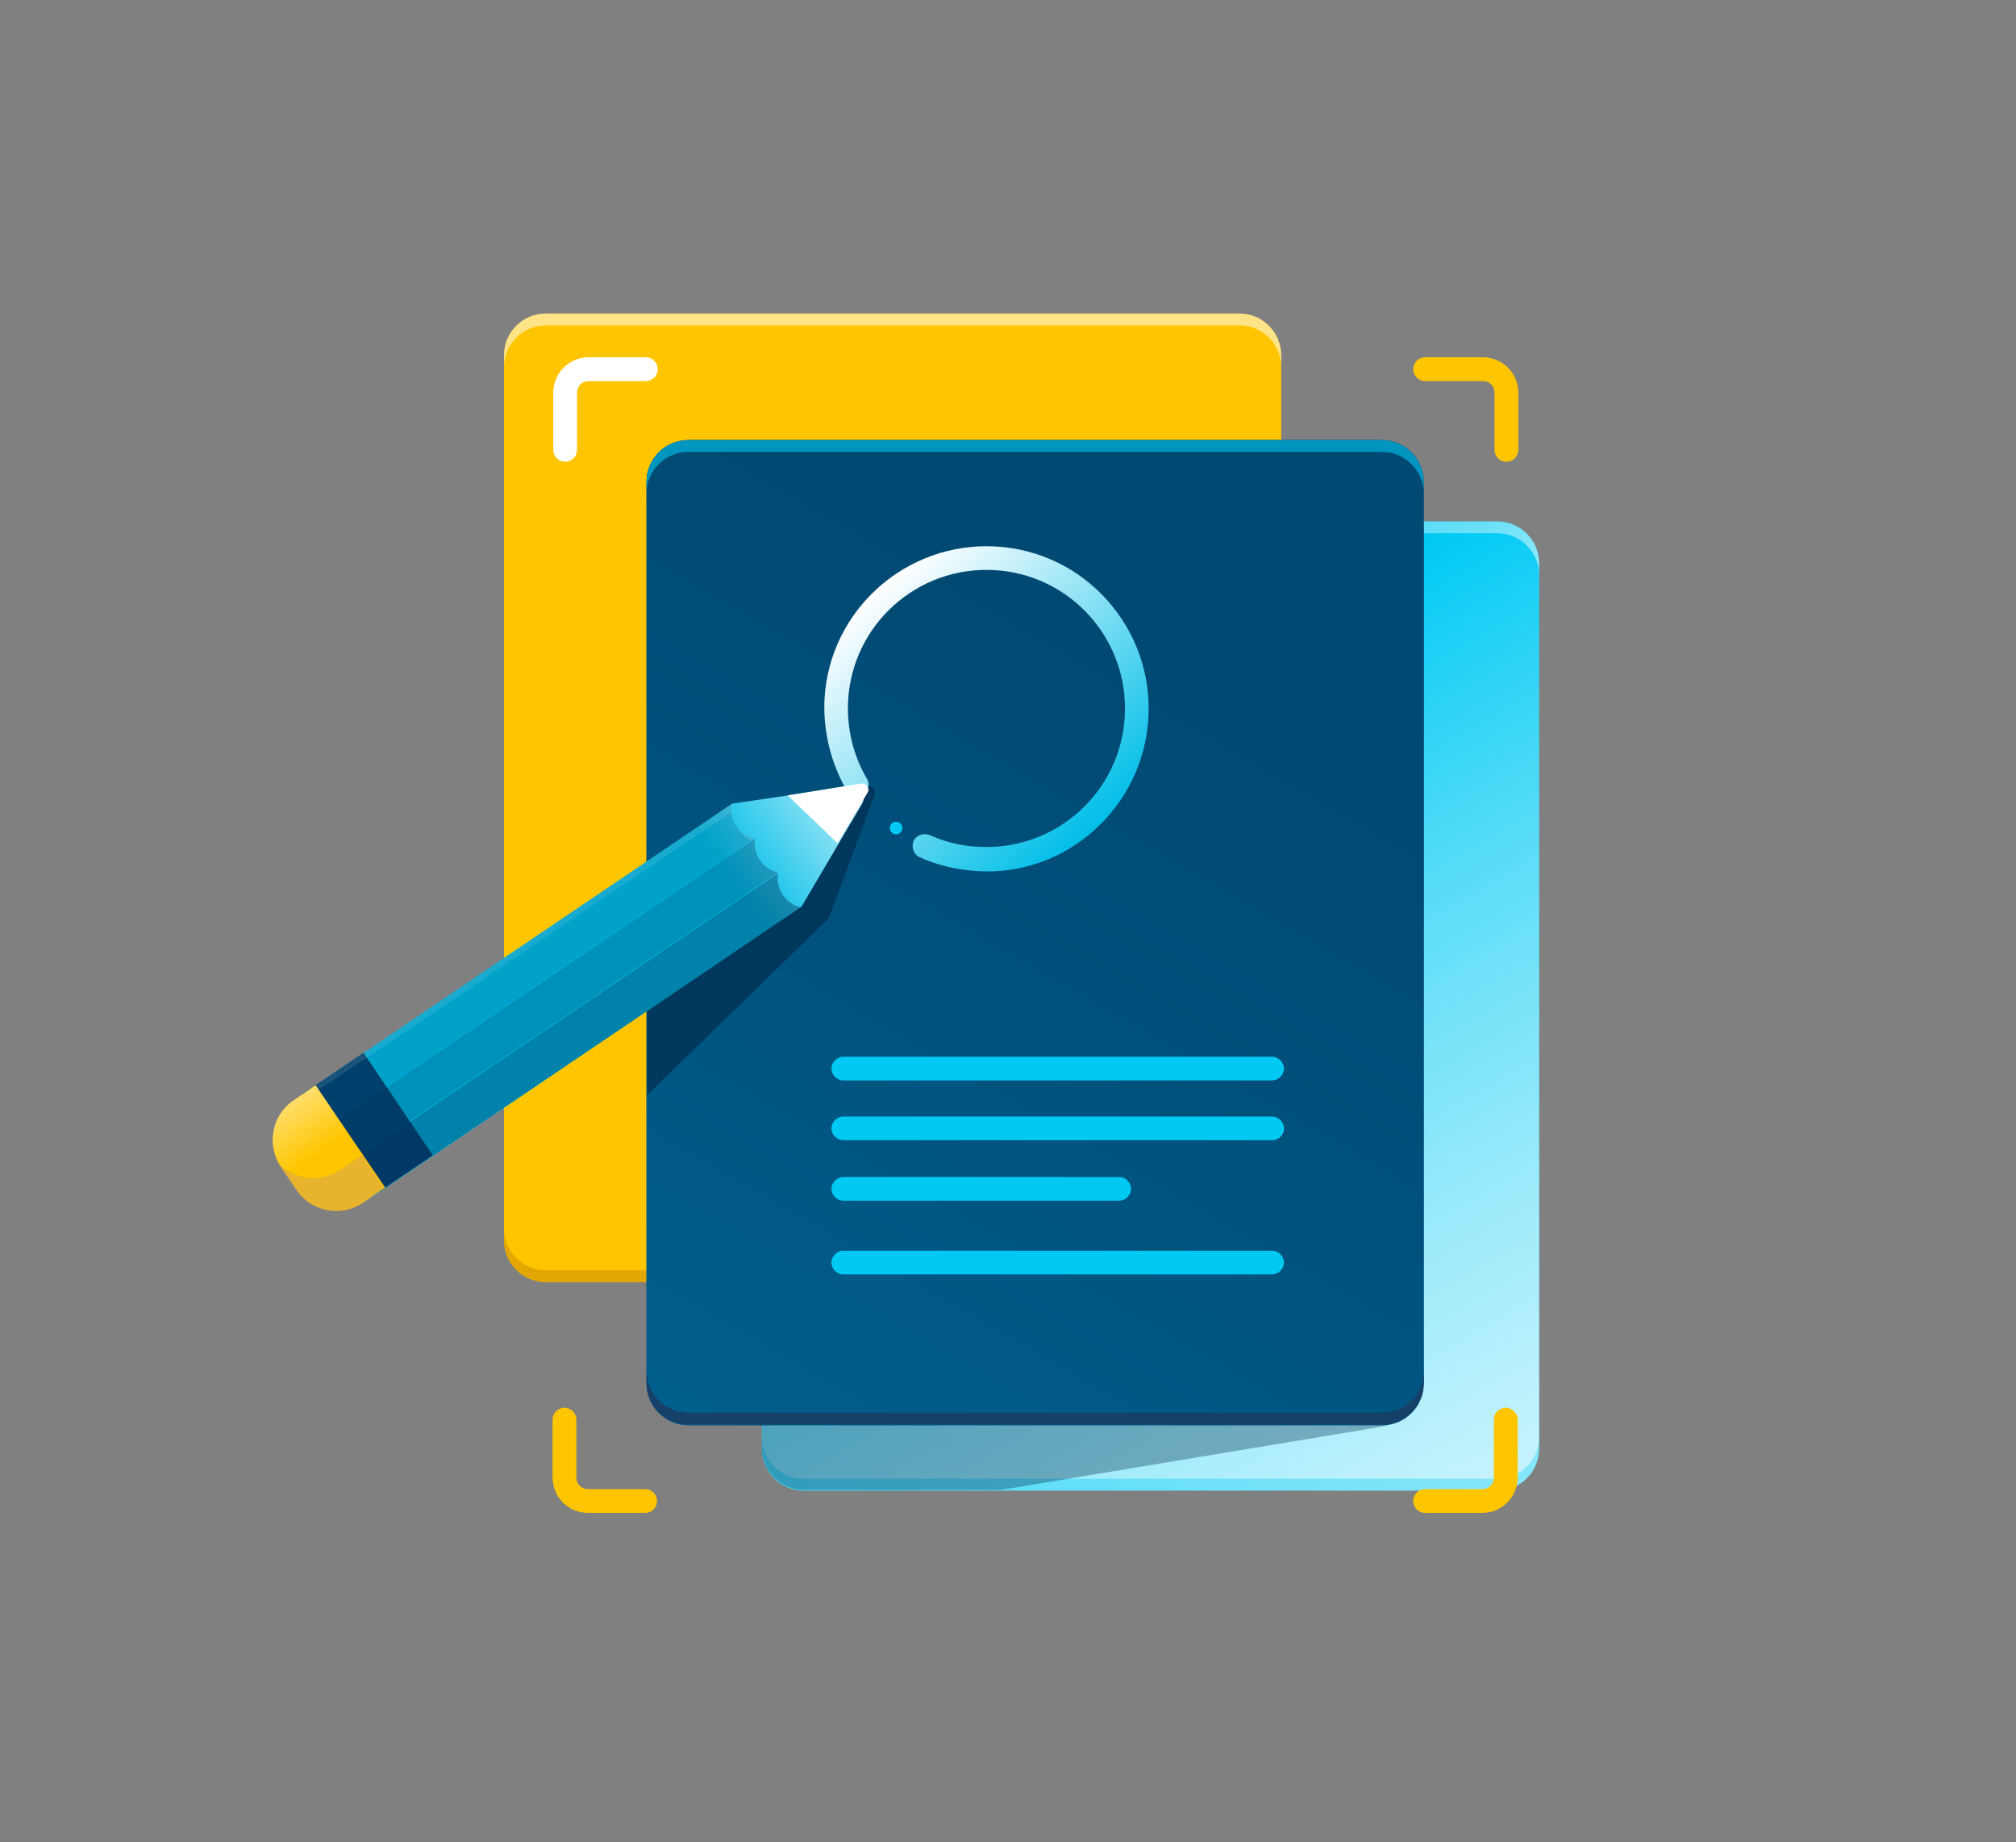<svg version="1.1" id="Ebene_1" xmlns="http://www.w3.org/2000/svg" x="0" y="0" viewBox="0 0 290 265" xml:space="preserve">
  <rect x="0" y="0" width="290" height="265" fill="#808080" stroke="none"/>
  <style>
    .st0{fill:#ffc600}.st2{fill:#00caf4}.st13{fill:none;stroke:#ffc600;stroke-width:3.42;stroke-linecap:round;stroke-miterlimit:10}.st19{fill:#004574}.st22,.st23{opacity:.1;fill:#00294f;enable-background:new}.st23{fill:#fff}
  </style>
  <path class="st0" d="M178.3 184.4H78.5c-3.3 0-6-2.7-6-6V51.1c0-3.3 2.7-6 6-6h99.8c3.3 0 6 2.7 6 6v127.4c0 3.3-2.7 5.9-6 5.9z"/>
  <path fill="none" d="M0 0h290v265H0z"/>
  <path class="st2" d="M215.4 214.4h-99.8c-3.3 0-6-2.7-6-6V75h105.8c3.3 0 6 2.7 6 6v127.4c0 3.3-2.7 6-6 6z"/>
  <linearGradient id="SVGID_1_" gradientUnits="userSpaceOnUse" x1="121.344" y1="249.78" x2="208.556" y2="98.725" gradientTransform="matrix(1 0 0 -1 0 318)">
    <stop offset=".29" stop-color="#fff" stop-opacity="0"/>
    <stop offset="1" stop-color="#fff"/>
  </linearGradient>
  <path d="M215.4 214.4h-99.8c-3.3 0-6-2.7-6-6V75h105.8c3.3 0 6 2.7 6 6v127.4c0 3.3-2.7 6-6 6z" opacity=".53" fill="url(#SVGID_1_)"/>
  <linearGradient id="SVGID_2_" gradientUnits="userSpaceOnUse" x1="121.712" y1="249.993" x2="208.186" y2="100.216" gradientTransform="matrix(1 0 0 -1 0 318)">
    <stop offset=".29" stop-color="#fff" stop-opacity="0"/>
    <stop offset="1" stop-color="#fff"/>
  </linearGradient>
  <path d="M215.4 212.7h-99.8c-3.3 0-6-2.7-6-6V75h105.8c3.3 0 6 2.7 6 6v125.6c0 3.4-2.7 6.1-6 6.1z" opacity=".53" fill="url(#SVGID_2_)"/>
  <path d="M130.2 75l-20.6 3.4v129.9c0 3.3 2.7 6 6 6H144l54.8-9.1c3.3-.6 6-3.7 6-7V75h-74.6z" opacity=".35" fill="#002d4f"/>
  <linearGradient id="SVGID_3_" gradientUnits="userSpaceOnUse" x1="150.204" y1="266.443" x2="181.488" y2="212.257" gradientTransform="matrix(1 0 0 -1 0 318)">
    <stop offset=".29" stop-color="#fff" stop-opacity="0"/>
    <stop offset="1" stop-color="#fff"/>
  </linearGradient>
  <path d="M215.4 75H109.6v1.7h105.8c3.3 0 6 2.7 6 6V81c0-3.3-2.7-6-6-6z" opacity=".53" fill="url(#SVGID_3_)"/>
  <path d="M178.3 182.7H78.5c-3.3 0-6-2.7-6-6v1.7c0 3.3 2.7 6 6 6h99.8c3.3 0 6-2.7 6-6v-1.7c0 3.3-2.7 6-6 6z" fill="#e2a700"/>
  <path d="M178.3 45.1H78.5c-3.3 0-6 2.7-6 6v1.7c0-3.3 2.7-6 6-6h99.8c3.3 0 6 2.7 6 6v-1.7c0-3.3-2.7-6-6-6z" opacity=".53" fill="#fff"/>
  <path d="M198.8 205H99c-3.3 0-6-2.7-6-6V69.3c0-3.3 2.7-6 6-6h99.8c3.3 0 6 2.7 6 6V199c0 3.3-2.7 6-6 6z" fill="#184772"/>
  <linearGradient id="SVGID_4_" gradientUnits="userSpaceOnUse" x1="105.346" y1="108.413" x2="192.454" y2="259.287" gradientTransform="matrix(1 0 0 -1 0 318)">
    <stop offset="0" stop-color="#005f8e"/>
    <stop offset=".01" stop-color="#005e8d"/>
    <stop offset=".729" stop-color="#004972"/>
  </linearGradient>
  <path d="M198.8 205H99c-3.3 0-6-2.7-6-6V69.3c0-3.3 2.7-6 6-6h99.8c3.3 0 6 2.7 6 6V199c0 3.3-2.7 6-6 6z" fill="url(#SVGID_4_)"/>
  <path d="M198.8 203.2H99c-3.3 0-6-2.7-6-6v1.7c0 3.3 2.7 6 6 6h99.8c3.3 0 6-2.7 6-6v-1.7c0 3.4-2.7 6-6 6z" fill="#164067"/>
  <path d="M198.8 63.3H99c-3.3 0-6 2.7-6 6V71c0-3.3 2.7-6 6-6h99.8c3.3 0 6 2.7 6 6v-1.7c0-3.3-2.7-6-6-6z" opacity=".59" fill="#00caf4"/>
  <path class="st13" d="M216.7 64.7v-8.2c0-1.9-1.5-3.4-3.4-3.4H205"/>
  <path d="M92.9 53.1h-8.2c-1.9 0-3.4 1.5-3.4 3.4v8.2" fill="none" stroke="#fff" stroke-width="3.42" stroke-linecap="round" stroke-miterlimit="10"/>
  <path class="st13" d="M81.2 204.2v8.3c0 1.9 1.5 3.4 3.4 3.4h8.2M205 215.9h8.2c1.9 0 3.4-1.5 3.4-3.4v-8.3"/>
  <linearGradient id="SVGID_5_" gradientUnits="userSpaceOnUse" x1="158.116" y1="226.919" x2="125.079" y2="259.955" gradientTransform="matrix(.998 .056 .056 -.998 -12.797 336.993)">
    <stop offset="0" stop-color="#00bee8"/>
    <stop offset="1" stop-color="#fff"/>
  </linearGradient>
  <path d="M140.6 125.3c-2.9-.2-5.7-.8-8.3-2-.9-.4-1.2-1.4-.9-2.3.4-.9 1.4-1.2 2.3-.9 2.2 1 4.6 1.6 7.1 1.7 11 .6 20.4-7.8 21-18.8S154 82.6 143 82s-20.4 7.8-21 18.8c-.2 3.9.7 7.8 2.7 11.2.5.8.2 1.9-.6 2.3-.8.5-1.9.2-2.3-.6-2.3-4-3.4-8.5-3.2-13.1.7-12.9 11.8-22.7 24.6-22 12.9.7 22.7 11.8 22 24.6s-11.7 22.9-24.6 22.1z" fill="url(#SVGID_5_)"/>
  <path d="M124.7 113.2l-10.1 3.5h.1l-7.8 2.6-.1.1-13.7 13.3v24.8l26.1-25.4 3.7-9.9 2.9-7.9c.3-.7-.4-1.4-1.1-1.1z" opacity=".7" fill="#002d4f"/>
  <path d="M43.5 157.4l61.8-41.8 17-2.5c1.4-.2 2.4 1.3 1.7 2.5l-8.7 14.8-61.8 41.8-10-14.8z" fill="#00bee8"/>
  <linearGradient id="SVGID_6_" gradientUnits="userSpaceOnUse" x1="5758.598" y1="625.597" x2="5758.598" y2="534.549" gradientTransform="rotate(55.958 3337.017 -4979.3)">
    <stop offset=".757" stop-color="#fff" stop-opacity="0"/>
    <stop offset="1" stop-color="#fff"/>
  </linearGradient>
  <path d="M43.5 157.4l61.8-41.8 17-2.5c1.4-.2 2.4 1.3 1.7 2.5l-8.7 14.8-61.8 41.8-10-14.8z" opacity=".74" fill="url(#SVGID_6_)"/>
  <path transform="rotate(-34.045 52.838 161.813)" class="st19" d="M47.5 152.9h10.7v17.8H47.5z"/>
  <path transform="rotate(-34.045 50.638 163.305)" class="st19" d="M50 154.4h1.3v17.8H50z"/>
  <path d="M46.8 162.3l61.8-41.7c-.3 2.3 1.1 4.4 3.3 4.9l-61.8 41.7-3.3-4.9z" opacity=".3" fill="#00294f"/>
  <path d="M50.1 167.3l61.8-41.7c-.3 2.3 1.1 4.4 3.3 4.9l-61.8 41.7-3.3-4.9z" opacity=".4" fill="#00294f"/>
  <path class="st22" d="M43.4 157.4l61.8-41.7c-.3 2.3 1.1 4.4 3.3 4.9l-61.8 41.7-3.3-4.9z"/>
  <path class="st22" d="M43.4 157.4l61.8-41.7c-.3 2.3 1.1 4.4 3.3 4.9l-61.8 41.7-3.3-4.9z"/>
  <path class="st23" d="M43.9 158.1l-.5-.7 61.8-41.7c-.1.4-.1.7 0 1.1l-61.3 41.3zM106.2 119.1c.6.7 1.4 1.2 2.4 1.5l-.6.4c-.8-.5-1.4-1.1-1.8-1.9z"/>
  <path d="M113.3 114.4l10.6-1.7c.7-.1 1.3.7.9 1.3l-4.3 7.3-7.2-6.9z" fill="#fff"/>
  <path class="st0" d="M45.4 156.1l10 14.7-3.2 2.2c-3.1 2.1-7.4 1.3-9.5-1.8l-2.3-3.4c-2.1-3.1-1.3-7.4 1.8-9.5l3.2-2.2z"/>
  <linearGradient id="SVGID_7_" gradientUnits="userSpaceOnUse" x1="5749.538" y1="628.507" x2="5767.349" y2="628.507" gradientTransform="rotate(55.958 3337.017 -4979.3)">
    <stop offset="0" stop-color="#fff"/>
    <stop offset=".475" stop-color="#fff" stop-opacity="0"/>
  </linearGradient>
  <path d="M45.4 156.1l10 14.7-3.2 2.2c-3.1 2.1-7.4 1.3-9.5-1.8l-2.3-3.4c-2.1-3.1-1.3-7.4 1.8-9.5l3.2-2.2z" opacity=".43" fill="url(#SVGID_7_)"/>
  <path d="M42.6 171.2l-2.3-3.4c-.2-.2-.3-.5-.4-.7 2.2 2.6 6.1 3.1 9 1.2l3.2-2.2 3.2 4.8-3.2 2.2c-3.1 2-7.3 1.2-9.5-1.9z" opacity=".44" fill="#ca9e67"/>
  <circle class="st2" cx="128.9" cy="119.1" r=".9"/>
  <path class="st2" d="M183 155.4h-61.7c-.9 0-1.7-.8-1.7-1.7 0-.9.8-1.7 1.7-1.7H183c.9 0 1.7.8 1.7 1.7 0 .9-.8 1.7-1.7 1.7zM183 164h-61.7c-.9 0-1.7-.8-1.7-1.7 0-.9.8-1.7 1.7-1.7H183c.9 0 1.7.8 1.7 1.7 0 1-.8 1.7-1.7 1.7zM183 183.3h-61.7c-.9 0-1.7-.8-1.7-1.7 0-.9.8-1.7 1.7-1.7H183c.9 0 1.7.8 1.7 1.7 0 .9-.8 1.7-1.7 1.7zM161 172.7h-39.7c-.9 0-1.7-.8-1.7-1.7 0-.9.8-1.7 1.7-1.7H161c.9 0 1.7.8 1.7 1.7 0 .9-.8 1.7-1.7 1.7z"/>
</svg>